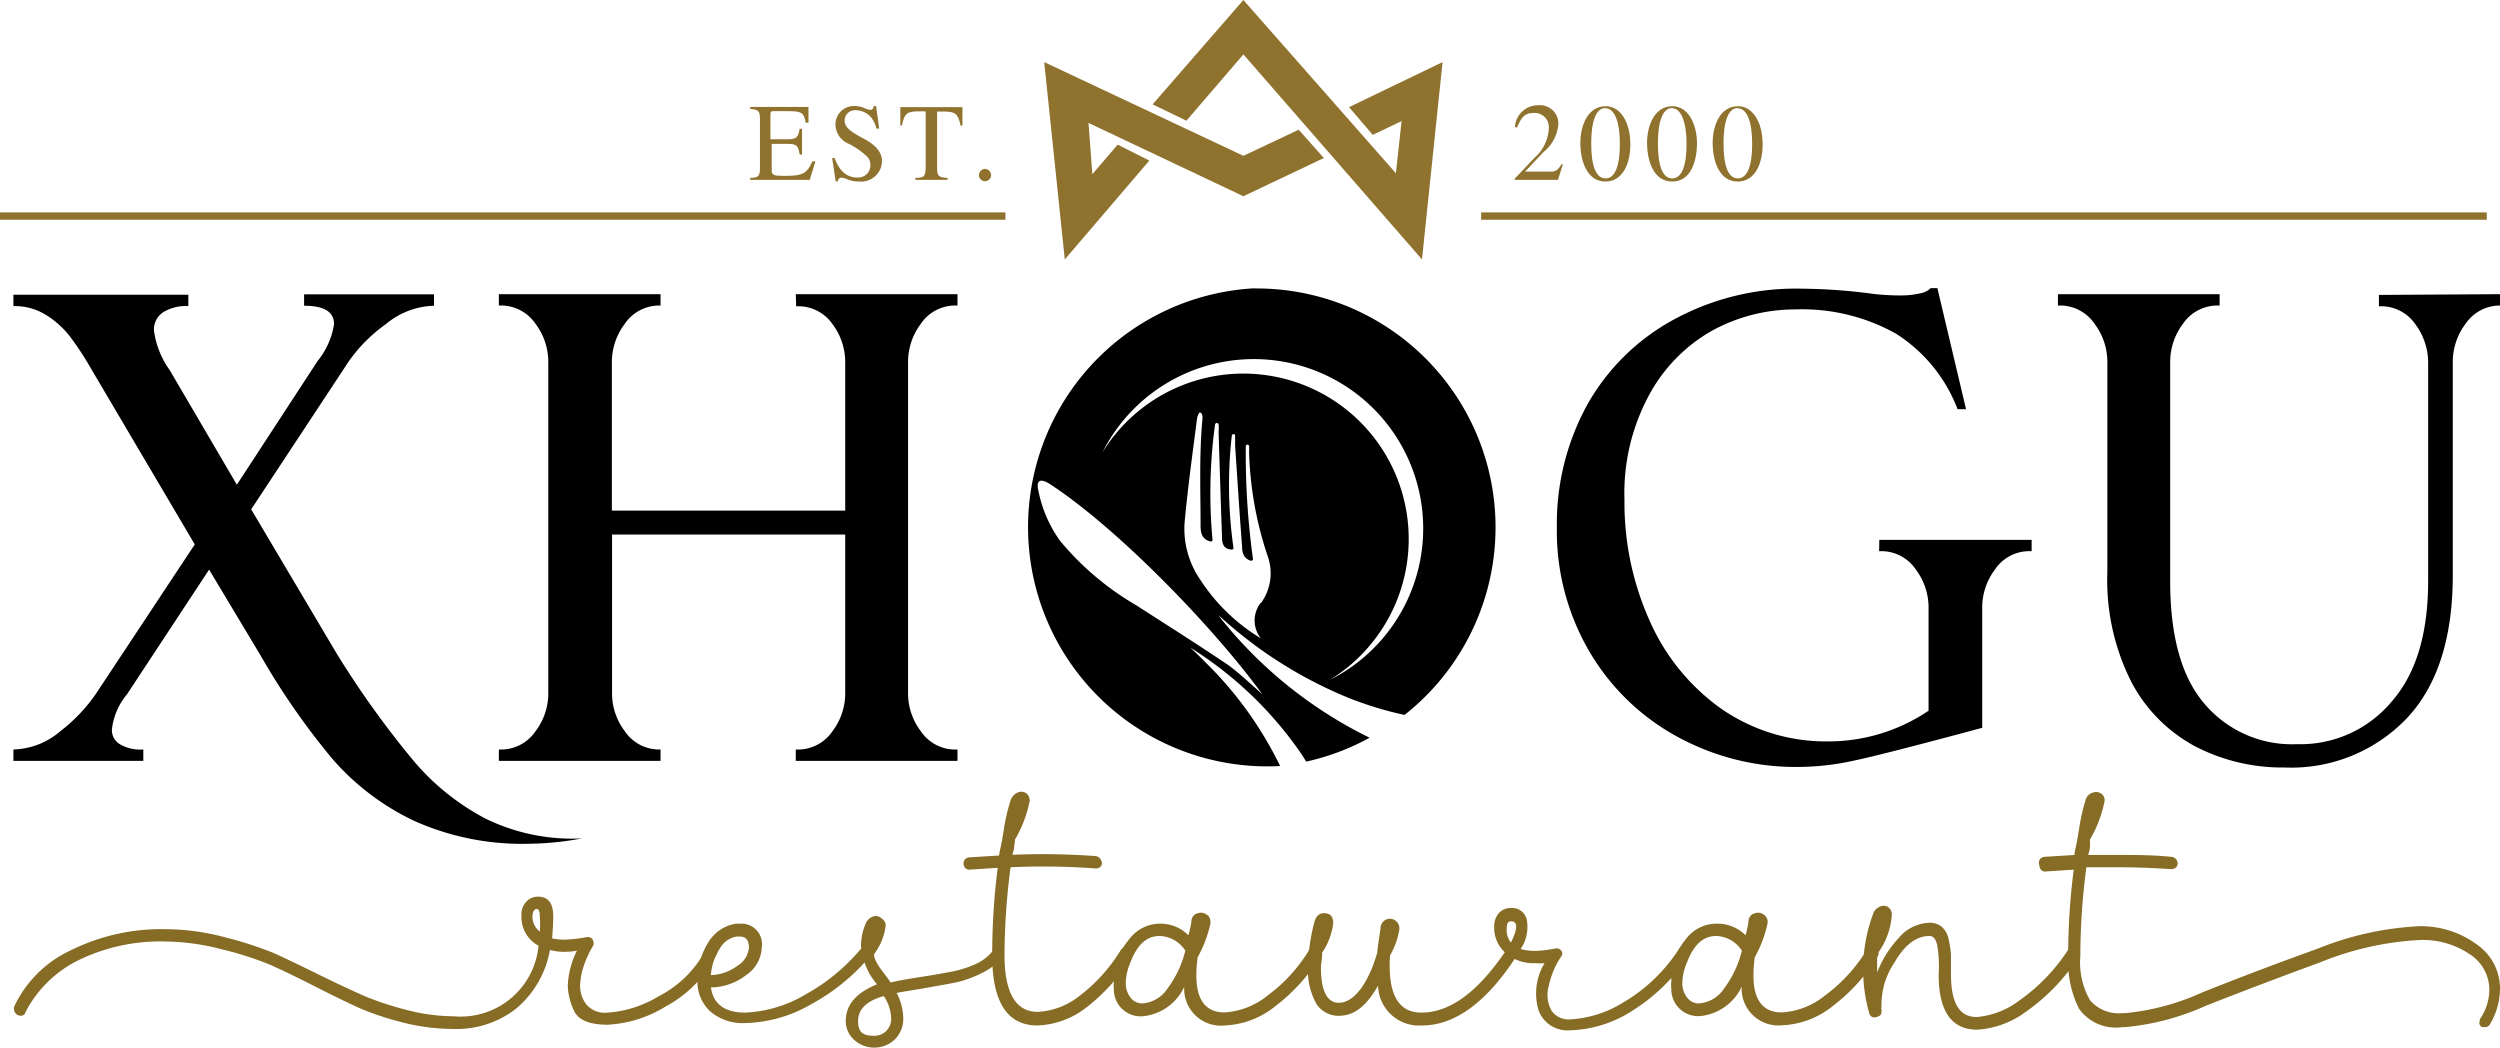 <svg xmlns="http://www.w3.org/2000/svg" viewBox="0 0 136.06 57.04"><defs><style>.cls-1{fill:#8f722e;}.cls-2{fill:#866c24;}.cls-3{fill:none;stroke:#8f722e;stroke-miterlimit:10;stroke-width:0.4px;}</style></defs><g id="Livello_2" data-name="Livello 2"><g id="Livello_1-2" data-name="Livello 1"><polygon class="cls-1" points="67.67 8.48 56.83 3.38 57.95 14.12 62.55 8.74 60.83 7.87 59.45 9.48 59.24 6.69 67.67 10.68 72.05 8.6 70.68 7.06 67.67 8.48"/><polygon class="cls-1" points="73.42 5.83 74.71 7.34 76.28 6.59 75.97 9.43 67.67 0 62.73 5.68 64.57 6.57 67.67 2.96 77.39 14.12 78.51 3.38 73.42 5.83"/><path class="cls-2" d="M.76,54.81a6.34,6.34,0,0,1,3.09-3.09A11.06,11.06,0,0,1,9,50.57a12.69,12.69,0,0,1,3.28.45,20.12,20.12,0,0,1,2.57.83c.59.26,1.46.68,2.62,1.25s1.81.86,2.37,1.11a16.08,16.08,0,0,0,2.2.73,10.36,10.36,0,0,0,2.64.37,4.26,4.26,0,0,0,4.63-3.84,1.76,1.76,0,0,1-.93-1.63,1,1,0,0,1,.25-.75.83.83,0,0,1,.65-.29c.56,0,.83.36.83,1.07q0,.41-.06,1.2a3.4,3.4,0,0,0,.56.07c.14,0,.58,0,1.34-.14H32a.28.28,0,0,1,.23.1.43.43,0,0,1,.07.17.43.43,0,0,1,0,.17,5.48,5.48,0,0,0-.63,1.46,4.55,4.55,0,0,0-.1.74,1.7,1.7,0,0,0,.32,1,1.32,1.32,0,0,0,1.18.47,6.18,6.18,0,0,0,2.78-.89,6,6,0,0,0,2.52-2.45c.09-.13.18-.2.27-.2a.43.43,0,0,1,.27.1.32.32,0,0,1,.1.2.38.38,0,0,1-.07.17,6.52,6.52,0,0,1-2.7,2.73,6.7,6.7,0,0,1-3.17,1c-1,0-1.61-.26-1.84-.78a3.52,3.52,0,0,1-.33-1.32,4.64,4.64,0,0,1,.5-1.93,3.31,3.31,0,0,1-.7.06,2.8,2.8,0,0,1-.77-.1,5.39,5.39,0,0,1-1.8,3.16A5.25,5.25,0,0,1,24.65,56a11.25,11.25,0,0,1-2.76-.36,15.5,15.5,0,0,1-2.31-.77c-.6-.27-1.41-.66-2.41-1.17s-1.89-.94-2.53-1.22a18.09,18.09,0,0,0-2.55-.81A12.6,12.6,0,0,0,9,51.24a10.16,10.16,0,0,0-4.69,1,6.43,6.43,0,0,0-2.92,2.84.25.25,0,0,1-.25.2.34.34,0,0,1-.28-.12.36.36,0,0,1-.1-.25A.31.31,0,0,1,.76,54.81ZM29.38,50.7a5.26,5.26,0,0,0,0-.8c0-.29-.06-.43-.17-.43s-.23.13-.23.4A1,1,0,0,0,29.38,50.7Z"/><path class="cls-2" d="M38.56,51.27a2.14,2.14,0,0,1,1.5-1h.33a1.11,1.11,0,0,1,1.07,1.27,1.9,1.9,0,0,1-.84,1.52,3.21,3.21,0,0,1-1.93.68c.13.91.76,1.37,1.87,1.37a7,7,0,0,0,3.3-1,10.68,10.68,0,0,0,3.07-2.56.34.34,0,0,1,.23-.1l.15,0a.23.23,0,0,1,.17.13.45.45,0,0,1,.05.17.2.2,0,0,1-.07.16,11,11,0,0,1-3.27,2.72,7.51,7.51,0,0,1-3.63,1.05,2.72,2.72,0,0,1-1.9-.63,2.2,2.2,0,0,1-.7-1.73A3.85,3.85,0,0,1,38.56,51.27Zm.13,1.8a2.53,2.53,0,0,0,1.43-.5,1.28,1.28,0,0,0,.64-1c0-.4-.17-.6-.5-.6h-.17a1.3,1.3,0,0,0-.93.68A3,3,0,0,0,38.69,53.07Z"/><path class="cls-2" d="M54.07,51.7a.28.28,0,0,1,.28-.15.29.29,0,0,1,.25.17.28.28,0,0,1,0,.28,3,3,0,0,1-1.13.94,6.32,6.32,0,0,1-1.32.5c-.39.09-1,.19-1.72.32s-1.3.21-1.63.28a3.11,3.11,0,0,1,.36,1.37,1.58,1.58,0,0,1-.46,1.16,1.63,1.63,0,0,1-2.24,0,1.37,1.37,0,0,1-.43-1c0-.89.57-1.54,1.7-2a3.64,3.64,0,0,1-.87-2.11,3.11,3.11,0,0,1,.27-1.23.68.68,0,0,1,.38-.35A.47.47,0,0,1,48,50a.43.43,0,0,1,.2.4,3.25,3.25,0,0,1-.63,1.53.76.76,0,0,0,.1.37,3.63,3.63,0,0,0,.2.35l.3.4q.19.25.3.42c.38-.09.92-.19,1.64-.3s1.27-.21,1.68-.29a5.69,5.69,0,0,0,1.3-.41A2.5,2.5,0,0,0,54.07,51.7Zm-6.51,4.67a.9.9,0,0,0,.67-.26.94.94,0,0,0,.27-.7,2.31,2.31,0,0,0-.4-1.2c-.94.26-1.4.72-1.4,1.36S47,56.37,47.56,56.37Z"/><path class="cls-2" d="M61,51.7a.44.44,0,0,1,.31-.18.29.29,0,0,1,.29.15.4.4,0,0,1,0,.37,10,10,0,0,1-2.45,2.77,4.59,4.59,0,0,1-2.69,1Q54,55.81,54,52a36.9,36.9,0,0,1,.3-4.77l-1.53.1a.29.29,0,0,1-.29-.17.33.33,0,0,1,0-.33.34.34,0,0,1,.3-.17l1.6-.1c0-.13.06-.35.12-.65s.09-.53.12-.68A10.31,10.31,0,0,1,55,43.56a.69.69,0,0,1,.35-.41.49.49,0,0,1,.47,0,.49.49,0,0,1,.22.44,6.69,6.69,0,0,1-.8,2.1,2.83,2.83,0,0,1-.05.4c0,.18-.07.32-.09.43a40.46,40.46,0,0,1,4.51.07.35.35,0,0,1,.31.22.29.29,0,0,1,0,.33.36.36,0,0,1-.35.12A38.63,38.63,0,0,0,55,47.2,37,37,0,0,0,54.67,52c0,2,.6,3.07,1.8,3.07a4,4,0,0,0,2.32-.9A9,9,0,0,0,61,51.7Z"/><path class="cls-2" d="M61.44,51.14a2.09,2.09,0,0,1,1.67-.87,2.16,2.16,0,0,1,1.57.63,5.94,5.94,0,0,0,.16-.73.48.48,0,0,1,.22-.42.88.88,0,0,1,.32-.08.58.58,0,0,1,.31.12c.13.07.19.22.19.45a6.63,6.63,0,0,1-.7,1.86v0a7.65,7.65,0,0,0-.07,1c0,1.31.51,2,1.53,2A4.12,4.12,0,0,0,69,54.17a8.55,8.55,0,0,0,2.25-2.47.38.38,0,0,1,.3-.16.3.3,0,0,1,.25.11.35.35,0,0,1,.09.19.38.38,0,0,1,0,.16,9.94,9.94,0,0,1-2.48,2.76,4.69,4.69,0,0,1-2.76,1.05,2,2,0,0,1-2.2-2.1,2.78,2.78,0,0,1-2.27,1.6,1.46,1.46,0,0,1-1.56-1.47,2,2,0,0,1,0-.43A3.44,3.44,0,0,1,61.44,51.14Zm.13,3.2a.77.77,0,0,0,.6.27,1.78,1.78,0,0,0,1.34-.77,5.71,5.71,0,0,0,1-2.1,1.72,1.72,0,0,0-1.4-.8c-.69,0-1.21.46-1.57,1.4a2.93,2.93,0,0,0-.27,1.13A1.24,1.24,0,0,0,61.57,54.34Z"/><path class="cls-2" d="M82,51.67a.38.38,0,0,1,.3-.13.29.29,0,0,1,.26.15.25.25,0,0,1,0,.31c-1.64,2.54-3.37,3.81-5.17,3.81A2.23,2.23,0,0,1,75,53.64c-.56,1-1.2,1.57-1.94,1.63a1.44,1.44,0,0,1-1.4-.61,3.69,3.69,0,0,1-.47-2.06,10.19,10.19,0,0,1,.34-2.4c.09-.35.28-.52.58-.5s.45.2.45.54a3.63,3.63,0,0,1-.6,1.6c0,.35-.07.62-.07.8,0,1.33.36,2,1.07,1.93s1.47-.93,2-2.73c0-.2.08-.64.17-1.3a.53.53,0,0,1,.3-.49.52.52,0,0,1,.73.52A4.14,4.14,0,0,1,75.65,52c-.13,2.07.43,3.11,1.7,3.11C78.91,55.11,80.44,54,82,51.67Z"/><path class="cls-2" d="M91.36,51.67a.29.29,0,0,1,.29-.15.31.31,0,0,1,.26.15.33.33,0,0,1,0,.33,10.11,10.11,0,0,1-3.17,3.07,6.54,6.54,0,0,1-3.24,1A1.68,1.68,0,0,1,83.74,55a3.19,3.19,0,0,1,.32-2.58,3.53,3.53,0,0,1-.5,0,2.29,2.29,0,0,1-1.7-.63,1.81,1.81,0,0,1-.54-1.34,1.08,1.08,0,0,1,.25-.75.83.83,0,0,1,.65-.28.81.81,0,0,1,.89.75,2.13,2.13,0,0,1-.35,1.48,2.73,2.73,0,0,0,.76.1c.09,0,.47,0,1.14-.13a.3.3,0,0,1,.31.12.24.24,0,0,1,0,.31,4.57,4.57,0,0,0-.68,1.61A1.76,1.76,0,0,0,84.44,55a1.12,1.12,0,0,0,1,.48,6.1,6.1,0,0,0,2.9-.92A9.06,9.06,0,0,0,91.36,51.67ZM82,50.54a1.13,1.13,0,0,0,.23.76c.38-.77.38-1.16,0-1.16C82.07,50.14,82,50.27,82,50.54Z"/><path class="cls-2" d="M91.73,51.14a2.09,2.09,0,0,1,1.67-.87A2.16,2.16,0,0,1,95,50.9a5.94,5.94,0,0,0,.16-.73.48.48,0,0,1,.22-.42.88.88,0,0,1,.32-.08.61.61,0,0,1,.31.12.48.48,0,0,1,.19.45,6.63,6.63,0,0,1-.7,1.86v0a7.65,7.65,0,0,0-.07,1c0,1.31.51,2,1.53,2a4.12,4.12,0,0,0,2.39-.94,8.7,8.7,0,0,0,2.25-2.47.38.38,0,0,1,.3-.16.3.3,0,0,1,.25.11.32.32,0,0,1,.08.19.38.38,0,0,1,0,.16,9.94,9.94,0,0,1-2.48,2.76,4.69,4.69,0,0,1-2.76,1.05,2,2,0,0,1-2.2-2.1,2.8,2.8,0,0,1-2.27,1.6,1.46,1.46,0,0,1-1.56-1.47,2,2,0,0,1,0-.43A3.44,3.44,0,0,1,91.73,51.14Zm.13,3.2a.77.77,0,0,0,.6.27,1.78,1.78,0,0,0,1.34-.77,5.71,5.71,0,0,0,1-2.1,1.72,1.72,0,0,0-1.4-.8c-.69,0-1.21.46-1.57,1.4a2.93,2.93,0,0,0-.27,1.13A1.24,1.24,0,0,0,91.86,54.34Z"/><path class="cls-2" d="M112.55,51.7a.37.37,0,0,1,.31-.16.34.34,0,0,1,.29.15.36.36,0,0,1,0,.35,10.7,10.7,0,0,1-2.86,3,5,5,0,0,1-2.68,1q-2.1,0-2.1-3a6.83,6.83,0,0,0-.09-1.65c-.08-.3-.21-.45-.41-.45-.72,0-1.35.48-1.91,1.45a4.07,4.07,0,0,0-.7,2.39.37.37,0,0,0,0,.2c0,.17,0,.3-.25.36a.29.29,0,0,1-.42-.2,8.7,8.7,0,0,1,.2-5.37.63.63,0,0,1,.35-.41.46.46,0,0,1,.47,0,.49.49,0,0,1,.21.44,4,4,0,0,1-.8,2.13c0,.25,0,.59,0,1a5.85,5.85,0,0,1,1.2-1.91,2.27,2.27,0,0,1,1.64-.8,1,1,0,0,1,.7.24,1.23,1.23,0,0,1,.36.7,4.68,4.68,0,0,1,.12.85c0,.25,0,.58,0,1,0,1.56.44,2.34,1.4,2.34a4.44,4.44,0,0,0,2.32-.9A10,10,0,0,0,112.55,51.7Z"/><path class="cls-2" d="M111,46.8a.34.34,0,0,1,.3-.17l1.6-.1c0-.13.06-.35.12-.65s.09-.53.12-.68a10.31,10.31,0,0,1,.36-1.64.59.59,0,0,1,.29-.38.81.81,0,0,1,.28-.08.56.56,0,0,1,.3.1.43.43,0,0,1,.17.4,6.69,6.69,0,0,1-.8,2.1,2.83,2.83,0,0,1,0,.4c0,.18-.07.32-.09.43.54,0,1.08,0,1.64,0,.93,0,1.89,0,2.87.1a.38.38,0,0,1,.3.17.53.53,0,0,1,.06.2.37.37,0,0,1-.08.2.38.38,0,0,1-.28.1h-.07c-1-.07-1.94-.1-2.87-.1-.58,0-1.13,0-1.67,0a37,37,0,0,0-.33,4.84,4.13,4.13,0,0,0,.53,2.4,2.05,2.05,0,0,0,1.74.7h.16A13.11,13.11,0,0,0,119.88,54c1.94-.77,4-1.56,6.26-2.37a16.92,16.92,0,0,1,5.49-1.22,5.11,5.11,0,0,1,3.18,1,2.91,2.91,0,0,1,1.25,2.42,3.88,3.88,0,0,1-.56,1.94.3.3,0,0,1-.24.13l-.15,0a.25.25,0,0,1-.16-.14.29.29,0,0,1,0-.16.36.36,0,0,1,.06-.2,2.84,2.84,0,0,0,.47-1.54,2.3,2.3,0,0,0-1.07-1.93,4.57,4.57,0,0,0-2.73-.77,16.63,16.63,0,0,0-5.42,1.22q-3.33,1.22-6.24,2.37a13.63,13.63,0,0,1-4.36,1.15h-.16a2.45,2.45,0,0,1-2.35-1,5.69,5.69,0,0,1-.59-2.8,36.9,36.9,0,0,1,.3-4.77l-1.53.1a.28.28,0,0,1-.27-.12.47.47,0,0,1-.07-.21A.38.38,0,0,1,111,46.8Z"/><path class="cls-1" d="M44.07,9.79H40.83V9.68c.47,0,.53-.11.53-.57V6.49c0-.44-.07-.53-.53-.56V5.82H44l0,.86h-.15c-.09-.54-.23-.63-.92-.63h-.79c-.17,0-.21,0-.21.21V7.58h.91c.51,0,.6-.1.68-.57h.13v1.4h-.13c-.08-.5-.17-.58-.68-.58H42V9.29c0,.25.16.28.61.28h.21c.86,0,1.12-.15,1.39-.79h.17Z"/><path class="cls-1" d="M47.7,7a1.63,1.63,0,0,0-.25-.56A1.11,1.11,0,0,0,46.58,6a.56.56,0,0,0-.61.57c0,.41.45.66,1.08,1S48,8.3,48,8.76a1.13,1.13,0,0,1-1.23,1.12,1.65,1.65,0,0,1-.7-.14.79.79,0,0,0-.29-.07.18.18,0,0,0-.17.2h-.13L45.29,8.6h.13c.28.73.67,1.06,1.24,1.06A.66.66,0,0,0,47.37,9a.64.64,0,0,0-.17-.47,4.14,4.14,0,0,0-1-.7,1.16,1.16,0,0,1-.73-1,1,1,0,0,1,1-1.06,1.38,1.38,0,0,1,.63.14,1,1,0,0,0,.27.07c.1,0,.16-.07.19-.21h.12L47.85,7Z"/><path class="cls-1" d="M52.28,6.84c-.14-.66-.29-.77-.93-.77H51V9.13c0,.45.08.53.57.55v.11H49.82V9.68c.5,0,.56-.1.56-.62v-3H50c-.63,0-.79.11-.91.77H49l0-1h3.38l0,1Z"/><path class="cls-1" d="M53.61,9.86a.32.32,0,0,1-.33-.33.34.34,0,0,1,.33-.34.35.35,0,0,1,.33.35A.33.33,0,0,1,53.61,9.86Z"/><path class="cls-1" d="M84.79,9.79H82.44V9.72l1.07-1.13A2.25,2.25,0,0,0,84.29,7a.77.77,0,0,0-.84-.85c-.43,0-.64.19-.88.78l-.12,0a1.25,1.25,0,0,1,1.25-1.2,1,1,0,0,1,1.11,1.06A2.2,2.2,0,0,1,84,8.28l-1,1.06h1.4c.25,0,.38-.07.58-.4l.08,0Z"/><path class="cls-1" d="M87.37,9.88c-1,0-1.36-1.12-1.36-2.1s.42-2,1.38-2c.79,0,1.34.85,1.34,2.08C88.73,8.85,88.35,9.88,87.37,9.88Zm0-4c-.5,0-.77.71-.77,1.93s.26,1.9.78,1.9.78-.69.78-1.88S87.88,5.89,87.36,5.89Z"/><path class="cls-1" d="M91,9.88c-1,0-1.36-1.12-1.36-2.1s.42-2,1.38-2c.79,0,1.34.85,1.34,2.08C92.33,8.85,92,9.88,91,9.88Zm0-4c-.5,0-.77.71-.77,1.93s.26,1.9.78,1.9.78-.69.78-1.88S91.49,5.89,91,5.89Z"/><path class="cls-1" d="M94.57,9.88c-1,0-1.36-1.12-1.36-2.1s.42-2,1.38-2c.79,0,1.34.85,1.34,2.08C95.93,8.85,95.55,9.88,94.57,9.88Zm0-4c-.5,0-.77.71-.77,1.93s.26,1.9.78,1.9.78-.69.78-1.88S95.09,5.89,94.56,5.89Z"/><path d="M22.42,41.3a51.12,51.12,0,0,1-4.09-5.72l-4.66-7.86L19,19.64a8.45,8.45,0,0,1,2-2,4.26,4.26,0,0,1,2.62-1v-.62H16.55v.62c1.09,0,1.63.33,1.63,1a4.18,4.18,0,0,1-.89,2l-4.4,6.74L9.24,20.15A4.8,4.8,0,0,1,8.38,18a1.12,1.12,0,0,1,.49-1,2.34,2.34,0,0,1,1.38-.34v-.62H.73v.62a3.21,3.21,0,0,1,1.82.51,4.92,4.92,0,0,1,1.27,1.16c.32.43.72,1,1.18,1.81l5.6,9.49L5.2,37.79a9.07,9.07,0,0,1-1.91,2,4.07,4.07,0,0,1-2.56,1v.62H7.8v-.62a2.22,2.22,0,0,1-1.28-.29.89.89,0,0,1-.43-.79,3.58,3.58,0,0,1,.82-1.92L11.38,31l2.8,4.67a39.51,39.51,0,0,0,3.9,5.62,13.62,13.62,0,0,0,4.45,3.38,14.39,14.39,0,0,0,6.3,1.25,16.41,16.41,0,0,0,2.84-.29,10.75,10.75,0,0,1-5.23-1.07A13.06,13.06,0,0,1,22.42,41.3Z"/><path d="M43.33,16.67a2.27,2.27,0,0,1,2,1A3.44,3.44,0,0,1,46,19.68v8.11H33.3V19.68A3.44,3.44,0,0,1,34,17.63a2.26,2.26,0,0,1,1.95-1v-.62h-8.8v.62a2.27,2.27,0,0,1,2,1,3.44,3.44,0,0,1,.69,2.05V37.79a3.41,3.41,0,0,1-.69,2,2.27,2.27,0,0,1-2,1v.62h8.8v-.62a2.26,2.26,0,0,1-1.95-1,3.41,3.41,0,0,1-.69-2v-8.7H46v8.7a3.41,3.41,0,0,1-.69,2,2.27,2.27,0,0,1-2,1v.62h8.8v-.62a2.26,2.26,0,0,1-2-1,3.41,3.41,0,0,1-.69-2V19.68a3.44,3.44,0,0,1,.69-2.05,2.26,2.26,0,0,1,2-1v-.62h-8.8Z"/><path d="M102.27,30a2.26,2.26,0,0,1,2,1,3.44,3.44,0,0,1,.69,2v5.68a9.72,9.72,0,0,1-5.43,1.67,10,10,0,0,1-5.87-1.79,11.59,11.59,0,0,1-3.89-4.8,15.69,15.69,0,0,1-1.36-6.56,11.21,11.21,0,0,1,1.34-5.7A8.85,8.85,0,0,1,93.17,18a9.42,9.42,0,0,1,4.53-1.16,10.47,10.47,0,0,1,5.47,1.31,8.41,8.41,0,0,1,3.37,4.12H107l-1.56-6.59h-.36a1.11,1.11,0,0,1-.6.29,4.76,4.76,0,0,1-1.07.11A13.54,13.54,0,0,1,102,16a31.15,31.15,0,0,0-4-.29,13.86,13.86,0,0,0-6.92,1.69A11.93,11.93,0,0,0,86.4,22a13.48,13.48,0,0,0-1.67,6.7,13,13,0,0,0,1.76,6.74,12.43,12.43,0,0,0,4.77,4.64,13.42,13.42,0,0,0,6.62,1.66,14.28,14.28,0,0,0,3-.34q1.62-.34,7-1.79V33a3.44,3.44,0,0,1,.69-2,2.25,2.25,0,0,1,2-1v-.62h-8.29Z"/><path d="M129.47,16.05v.62a2.27,2.27,0,0,1,2,1,3.5,3.5,0,0,1,.68,2.05V31.59c0,2.88-.65,5.08-2,6.61A6.47,6.47,0,0,1,125,40.5a6.23,6.23,0,0,1-5-2.17q-1.89-2.17-1.89-6.7V19.68a3.44,3.44,0,0,1,.69-2.05,2.27,2.27,0,0,1,2-1v-.62H112v.62a2.27,2.27,0,0,1,2,1,3.44,3.44,0,0,1,.69,2.05V31.16a12.25,12.25,0,0,0,1.3,5.94,8.39,8.39,0,0,0,3.5,3.53,10.3,10.3,0,0,0,4.83,1.14,8.7,8.7,0,0,0,6.65-2.66c1.68-1.77,2.52-4.38,2.52-7.81V19.68a3.44,3.44,0,0,1,.69-2.05,2.26,2.26,0,0,1,1.95-1v-.62Z"/><path d="M68.27,15.69a13,13,0,1,0,1.4,26,20.32,20.32,0,0,0-4.06-5.64c-.27-.28-.55-.54-.82-.8a20.56,20.56,0,0,1,6,5.73c.11.16.2.31.3.47a13,13,0,0,0,3.45-1.3l0,0a23.72,23.72,0,0,1-8-6.37,1.88,1.88,0,0,1-.2-.28A23.62,23.62,0,0,0,73.44,38a19.47,19.47,0,0,0,3,.91,13,13,0,0,0-8.17-23.21Zm.44,22.11s-1.39-1.29-1.89-1.62c-1.64-1.11-3.32-2.17-5-3.25a15.47,15.47,0,0,1-4.13-3.5,7,7,0,0,1-1.18-2.74c-.2-.89.54-.4.64-.34C60.89,28.8,66.09,34.19,68.71,37.8Zm-.09-5a1.56,1.56,0,0,0,0,1.94,10.19,10.19,0,0,1-3.31-3.21,4.87,4.87,0,0,1-.84-3.08c.17-1.87.43-3.74.67-5.61a1,1,0,0,1,.11-.35c0-.06.23-.1.19.34-.18,1.89-.1,4.06-.1,5.7,0,.35,0,.81.54.94a.09.09,0,0,0,.11-.1,27.43,27.43,0,0,1,.14-6.28.1.1,0,0,1,.19,0,1.76,1.76,0,0,1,0,.41c.06,1.93.12,3.86.19,5.79,0,.34.12.6.53.62a.09.09,0,0,0,.09-.1,24,24,0,0,1-.09-6.1.09.09,0,0,1,.08-.08.08.08,0,0,1,.1.08c0,.18,0,.35,0,.53.12,1.84.24,3.68.38,5.52,0,.31.08.64.48.76a.1.1,0,0,0,.11-.11,41.93,41.93,0,0,1-.39-6.12.09.09,0,0,1,.08-.09h0a.1.1,0,0,1,.1.07,2,2,0,0,1,0,.3A19.32,19.32,0,0,0,69,30.29,2.76,2.76,0,0,1,68.62,32.83ZM72.38,37A9,9,0,1,0,60,24.62,9.22,9.22,0,1,1,72.38,37Z"/><line class="cls-3" y1="11.76" x2="54.72" y2="11.76"/><line class="cls-3" x1="80.61" y1="11.76" x2="135.34" y2="11.76"/></g></g></svg>